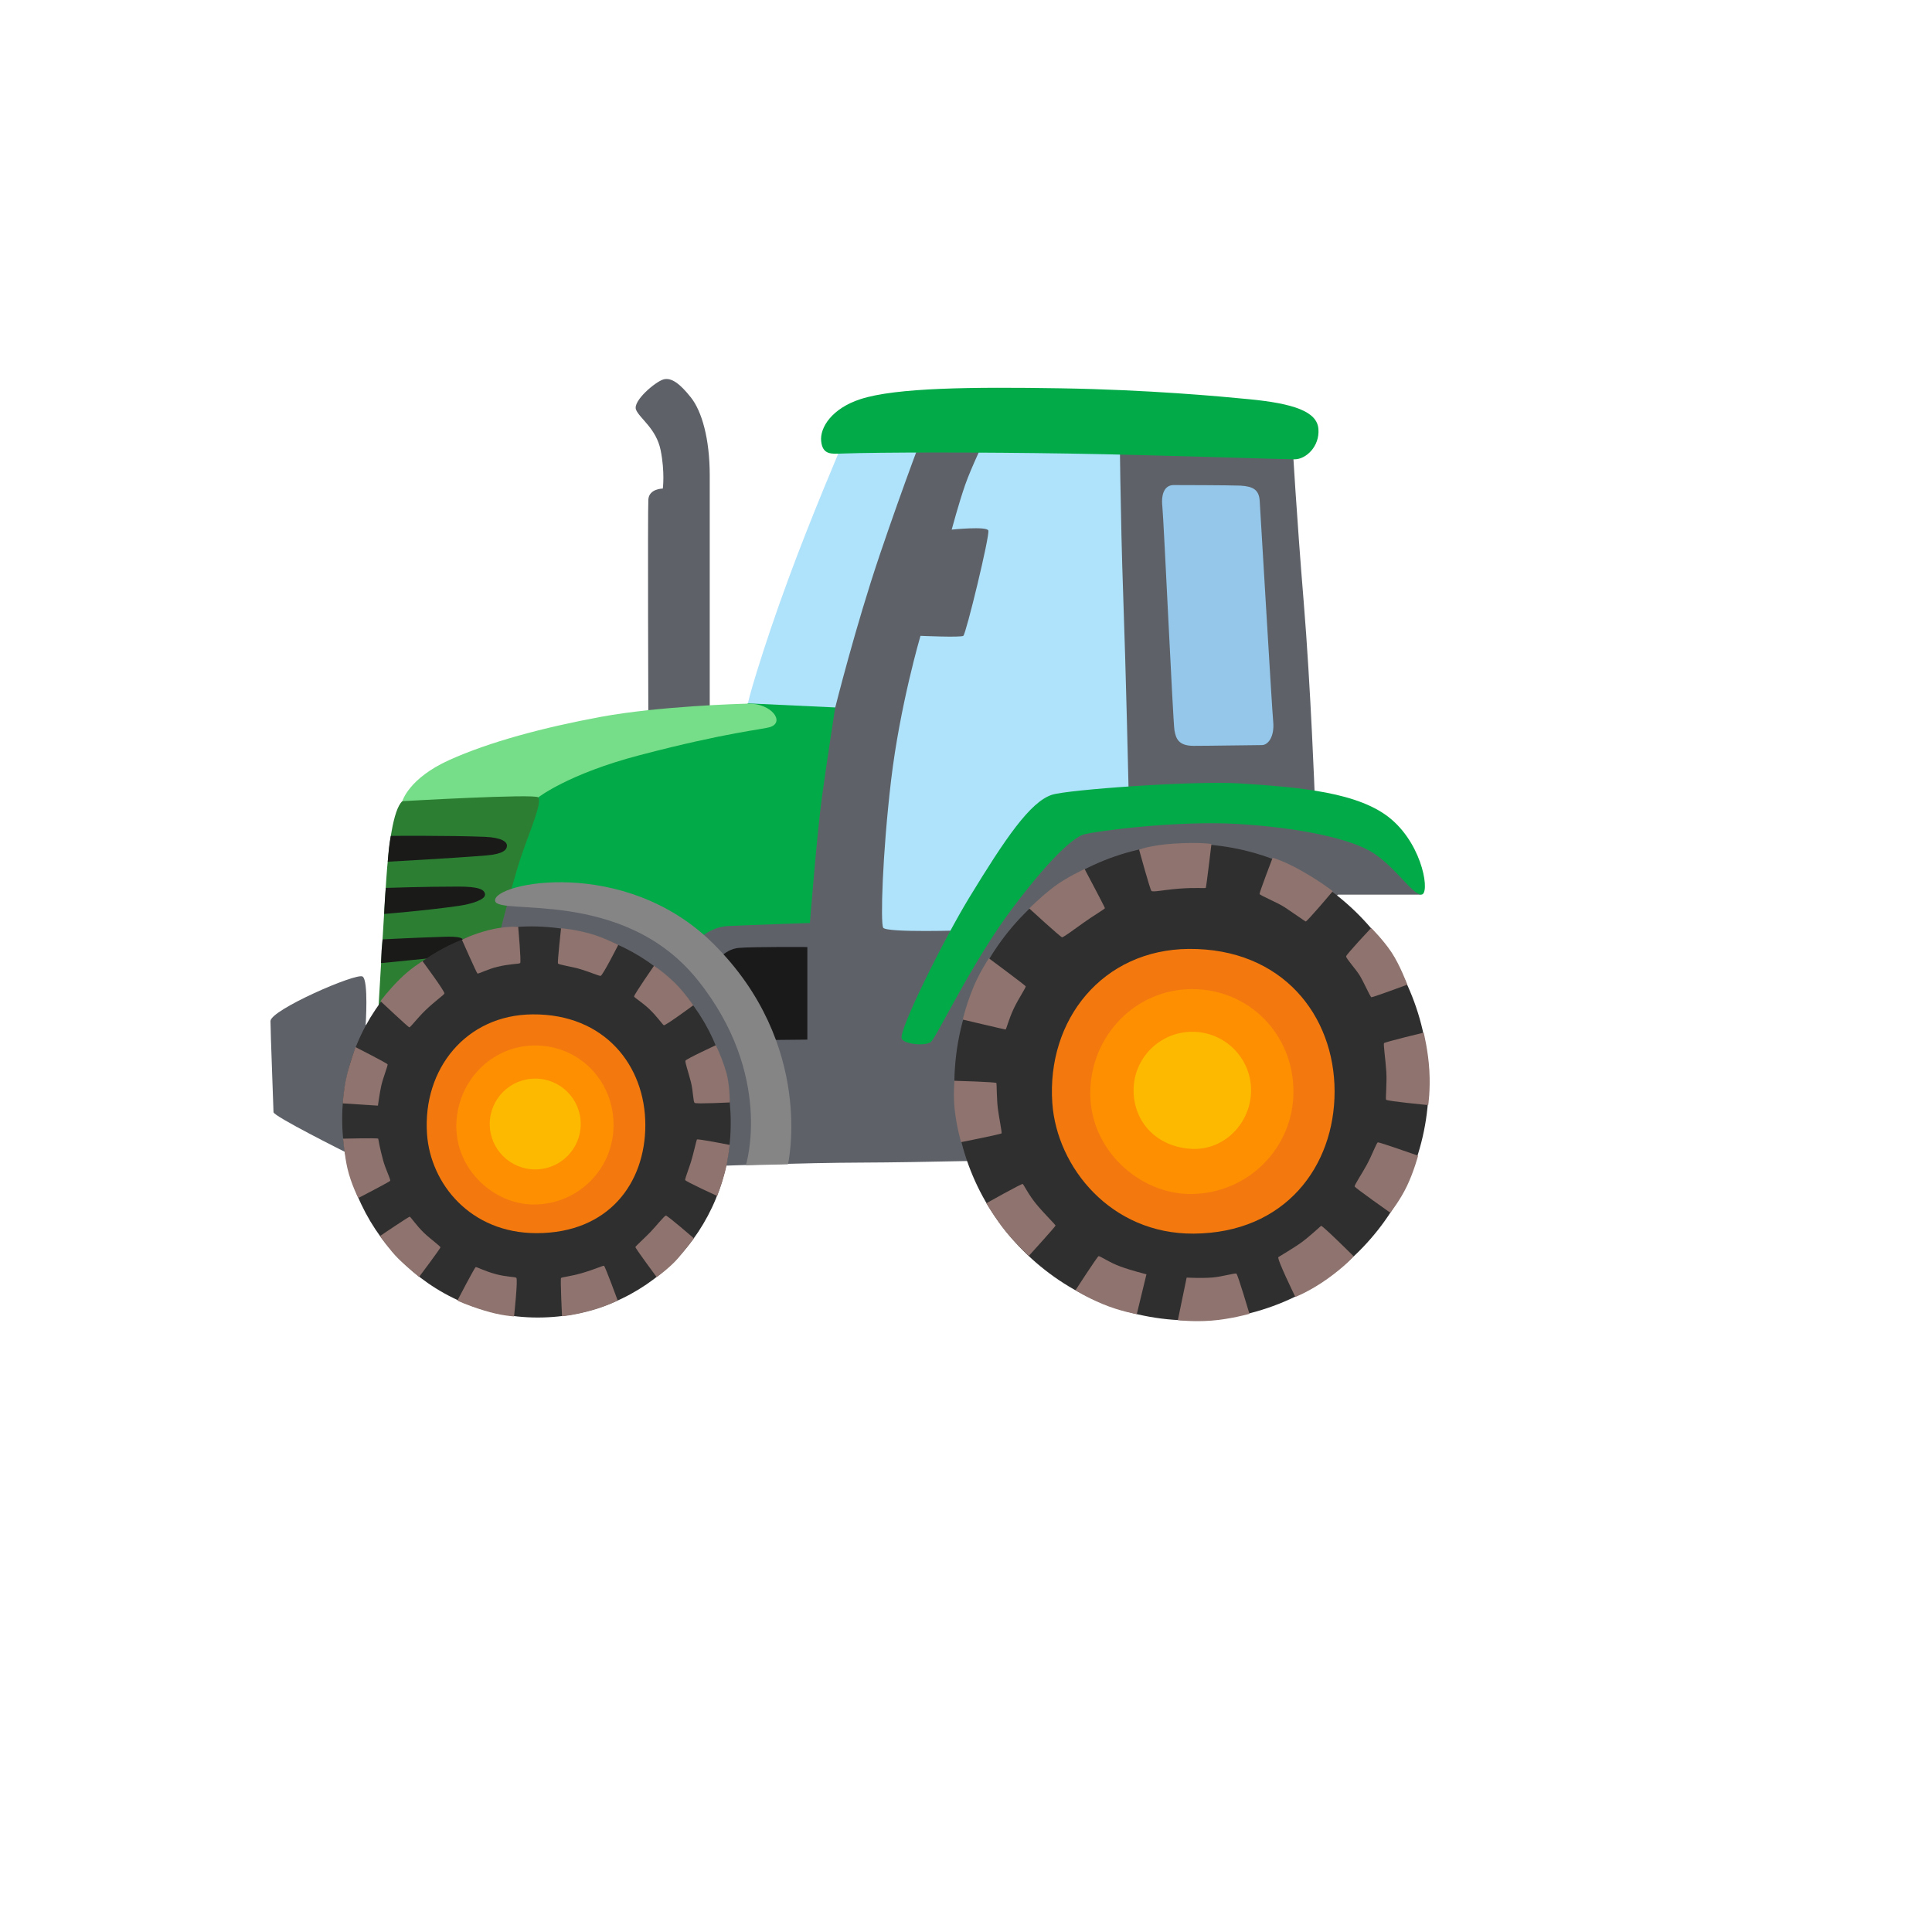 <svg xmlns="http://www.w3.org/2000/svg" version="1.1" xmlns:xlink="http://www.w3.org/1999/xlink" width="100%" height="100%" id="svgWorkerArea" viewBox="-25 -25 625 625" xmlns:idraw="https://idraw.muisca.co" style="background: white;"><defs id="defsdoc"><pattern id="patternBool" x="0" y="0" width="10" height="10" patternUnits="userSpaceOnUse" patternTransform="rotate(35)"><circle cx="5" cy="5" r="4" style="stroke: none;fill: #ff000070;"></circle></pattern></defs><g id="fileImp-193475046" class="cosito"><path id="pathImp-733404322" fill="#5e6268" class="grouped" d="M204.601 205.753C204.601 205.753 204.601 128.828 204.601 128.828 204.601 116.894 202.031 108.02 198.512 103.584 194.993 99.147 192.209 97.035 189.638 97.739 187.068 98.443 179.571 104.746 180.765 107.561 181.927 110.376 187.313 113.651 188.72 120.658 190.128 127.665 189.424 133.05 189.424 133.05 189.424 133.05 184.987 133.05 184.742 136.569 184.498 140.088 184.742 209.517 184.742 209.517 184.742 209.517 204.601 205.753 204.601 205.753 204.601 205.753 204.601 205.753 204.601 205.753"></path><path id="pathImp-60722726" fill="#5e6268" class="grouped" d="M266.135 113.834C266.135 113.834 229.478 230.049 229.478 230.049 229.478 230.049 185.936 250.03 184.957 250.336 183.977 250.672 134.53 259.821 134.53 259.821 134.53 259.821 131.256 289.288 131.256 289.288 131.256 289.288 93.282 306.638 93.282 306.638 93.282 306.638 94.262 292.226 92.303 290.91 90.345 289.594 62.5 301.711 62.5 305.322 62.5 308.933 63.479 333.473 63.479 334.788 63.479 336.104 86.398 347.548 88.356 348.527 90.314 349.507 208.487 352.138 208.487 352.138 208.487 352.138 235.016 351.159 253.682 351.098 273.265 351.036 308.301 350.118 308.301 350.119 308.301 350.118 407.839 264.411 407.839 264.411 407.839 264.411 434.674 264.411 434.674 264.411 434.674 264.411 427.85 248.377 427.85 248.377 427.85 248.377 400.342 232.986 400.342 232.986 400.342 232.986 399.026 197.308 396.731 169.494 394.436 141.679 393.121 118.424 393.121 118.424 393.121 118.424 266.135 113.834 266.135 113.834 266.135 113.834 266.135 113.834 266.135 113.834"></path><path id="pathImp-78518942" fill="#02ab47" class="grouped" d="M199.032 280.782C199.032 280.781 203.622 274.876 210.476 274.57 217.361 274.233 237.005 273.591 237.005 273.591 237.005 273.591 239.3 244.461 240.922 232.68 242.544 220.9 245.175 203.887 245.175 203.887 245.175 203.887 227.489 187.516 227.489 187.516 227.489 187.516 217.024 202.571 217.024 202.571 217.024 202.571 185.599 214.688 185.599 214.688 185.599 214.688 134.53 230.416 134.53 230.416 134.53 230.416 138.14 265.452 138.14 265.452 138.14 265.452 167.944 265.115 167.944 265.115 167.944 265.115 199.032 280.781 199.032 280.782 199.032 280.781 199.032 280.781 199.032 280.782"></path><path id="pathImp-718577465" fill="#afe2fb" class="grouped" d="M217.055 202.54C217.055 202.54 245.206 203.856 245.206 203.856 245.206 203.856 251.754 177.663 259.618 154.439 267.482 131.214 274.673 112.549 274.673 112.549 274.673 112.549 247.164 119.434 247.164 119.434 247.164 119.434 237.434 142.169 230.151 161.997 221.369 185.742 216.167 204.315 217.055 202.54 217.055 202.54 217.055 202.54 217.055 202.54"></path><path id="pathImp-192601391" fill="#1a1a1a" class="grouped" d="M205.947 287.085C205.947 287.085 209.038 282.036 214.056 281.638 219.074 281.24 236.179 281.363 236.179 281.363 236.179 281.363 236.179 311.319 236.179 311.319 236.179 311.319 221.063 311.472 221.063 311.472 221.063 311.472 205.947 287.085 205.947 287.085 205.947 287.085 205.947 287.085 205.947 287.085"></path><path id="pathImp-60049598" fill="#afe2fb" class="grouped" d="M260.689 275.09C261.546 276.834 287.555 275.947 287.555 275.947 287.555 275.947 322.192 236.383 322.192 236.383 322.192 236.383 340.093 230.324 340.093 230.324 340.093 230.324 339.236 192.198 338.349 167.382 337.461 142.566 337.186 112.243 337.186 112.243 337.186 112.243 293.858 116.588 293.858 116.588 293.858 116.588 289.238 126.104 287.218 131.887 285.199 137.671 282.873 146.33 282.873 146.33 282.873 146.33 294.133 145.167 294.715 146.606 295.296 148.044 287.493 180.111 286.637 180.693 285.78 181.274 272.775 180.693 272.775 180.693 272.775 180.693 266.135 203.213 263.259 227.478 260.413 251.713 259.832 273.377 260.689 275.09 260.689 275.09 260.689 275.09 260.689 275.09"></path><path id="pathImp-891836983" fill="#94c7ea" class="grouped" d="M354.688 131.918C351.935 131.918 350.558 134.458 351.017 138.803 351.476 143.179 354.474 208.691 354.933 211.23 355.392 213.77 356.096 216.279 361.145 216.279 366.194 216.279 381.156 216.034 383.207 216.034 385.257 216.034 387.337 213.28 386.878 208.446 386.42 203.611 382.748 140.394 382.503 136.936 382.258 133.479 380.422 132.346 376.291 132.102 372.375 131.949 356.739 131.918 354.688 131.918 354.688 131.918 354.688 131.918 354.688 131.918"></path><path id="pathImp-171449274" fill="#76de88" class="grouped" d="M105.155 234.179C105.155 234.179 107.205 226.836 120.21 220.93 133.245 215.025 150.747 210.343 169.474 206.885 188.2 203.428 214.791 202.663 217.024 202.632 224.643 202.51 228.927 208.538 224.246 210.159 221.798 211.016 210.599 211.781 181.897 219.309 158.856 225.336 149.125 232.956 149.125 232.956 149.125 232.956 126.513 237.851 126.513 237.851 126.513 237.851 105.155 234.179 105.155 234.179 105.155 234.179 105.155 234.179 105.155 234.179"></path><path id="pathImp-911400455" fill="#02ab47" class="grouped" d="M247.225 121.729C259.893 121.27 292.236 121.27 320.846 121.729 349.456 122.188 390.03 123.595 393.763 123.595 397.527 123.595 401.964 119.373 401.505 113.742 401.046 108.112 393.518 105.542 378.984 104.134 369.59 103.216 346.396 101.074 318.031 100.615 289.666 100.156 264.82 100.371 253.315 104.134 244.135 107.133 240.188 113.283 240.647 117.72 241.106 122.157 243.951 121.851 247.225 121.729 247.225 121.729 247.225 121.729 247.225 121.729"></path><path id="pathImp-242593406" fill="#02ab47" class="grouped" d="M266.686 310.952C267.298 312.757 274.183 313.522 276.08 312.115 277.947 310.707 289.299 286.381 302.579 268.726 316.96 249.632 323.355 245.593 325.589 244.95 329.475 243.849 356.065 240.36 375.496 241.554 394.957 242.717 412.306 246.235 419.589 251.162 426.871 256.088 431.859 264.289 434.766 264.411 437.673 264.534 435.561 249.05 425.219 240.146 414.907 231.242 395.416 229.681 375.924 228.427 361.359 227.509 320.265 230.446 315.247 232.129 308.209 234.485 300.223 246.235 288.503 265.452 280.241 279.037 265.768 308.137 266.686 310.952 266.686 310.952 266.686 310.952 266.686 310.952"></path><path id="pathImp-924322036" fill="#2c7e33" class="grouped" d="M105.155 234.179C105.155 234.179 148.269 231.701 149.125 232.956 150.38 234.822 146.616 243.175 143.587 252.08 140.527 260.984 134.193 286.534 134.193 286.534 134.193 286.534 97.138 305.995 97.138 305.995 97.138 305.995 99.249 270.133 99.953 259.577 100.657 249.02 102.126 236.903 105.155 234.179 105.155 234.179 105.155 234.179 105.155 234.179"></path><path id="pathImp-754265913" fill="#868586" class="grouped" d="M216.29 351.954C216.29 351.954 229.906 351.649 229.906 351.649 229.906 351.649 238.78 313.063 205.733 280.261 177.001 251.743 134.315 260.617 135.172 266.431 135.876 271.357 176.603 262.024 200.654 291.981 225.47 322.916 216.29 351.954 216.29 351.954 216.29 351.954 216.29 351.954 216.29 351.954"></path><path id="pathImp-397290978" fill="#1a1a19" class="grouped" d="M101.422 245.409C101.422 245.409 120.791 245.256 131.898 245.715 137.345 245.96 138.997 247.337 138.997 248.561 138.997 249.969 137.681 251.284 132.235 251.743 120.974 252.661 100.443 253.763 100.443 253.763 100.443 253.763 100.596 251.498 100.84 249.234 101.085 247.153 101.422 245.409 101.422 245.409 101.422 245.409 101.422 245.409 101.422 245.409"></path><path id="pathImp-593212270" fill="#1a1a19" class="grouped" d="M99.8 262.239C99.8 262.239 112.162 261.81 123.269 261.81 129.603 261.81 131.898 262.667 131.898 264.442 131.898 265.972 127.951 267.379 123.392 268.052 112.223 269.644 99.28 270.653 99.28 270.653 99.28 270.653 99.372 268.511 99.494 266.37 99.616 264.289 99.8 262.239 99.8 262.239 99.8 262.239 99.8 262.239 99.8 262.239"></path><path id="pathImp-597753455" fill="#1a1a19" class="grouped" d="M98.76 278.884C98.76 278.884 110.387 278.303 114.947 278.181 119.536 278.058 124.769 277.538 124.983 279.374 125.197 281.24 122.566 284.086 117.761 284.606 114.151 285.004 98.27 286.565 98.27 286.565 98.27 286.565 98.331 284.484 98.423 282.679 98.576 280.781 98.76 278.884 98.76 278.884 98.76 278.884 98.76 278.884 98.76 278.884"></path><path id="pathImp-685619906" fill="#302f2f" class="grouped" d="M437.183 325.517C437.183 367.835 402.82 402.167 360.441 402.167 318.062 402.167 283.546 367.835 283.73 325.517 283.944 283.015 317.939 247.857 360.135 248.01 402.484 248.163 437.183 283.168 437.183 325.517 437.183 325.517 437.183 325.517 437.183 325.517"></path><path id="pathImp-753917809" fill="#302f2f" class="grouped" d="M211.394 338.216C211.394 373.129 184.1 401.219 148.942 401.219 113.784 401.219 85.694 371.966 85.694 337.022 85.694 302.078 113.784 273.56 148.942 274.723 185.385 275.978 211.394 303.302 211.394 338.216 211.394 338.216 211.394 338.216 211.394 338.216"></path><path id="pathImp-716118794" fill="#f3790e" class="grouped" d="M183.763 338.95C183.763 357.707 171.922 373.924 148.575 373.925 127.125 373.924 114.273 357.891 113.141 341.887 111.672 320.835 125.778 303.302 147.289 303.149 170.636 302.966 183.763 319.764 183.763 338.95 183.763 338.95 183.763 338.95 183.763 338.95"></path><path id="pathImp-529177658" fill="#fe8f01" class="grouped" d="M173.482 338.919C173.482 353.209 161.977 364.653 147.687 364.653 135.05 364.653 122.627 353.699 122.627 339.378 122.627 325.089 133.826 313.216 148.116 313.216 162.405 313.216 173.482 324.63 173.482 338.919 173.482 338.919 173.482 338.919 173.482 338.919"></path><path id="ellipseImp-159718405" fill="#fcb900" class="grouped" d="M133.428 338.613C133.428 330.499 140.015 323.926 148.146 323.926 156.278 323.926 162.864 330.499 162.864 338.613 162.864 346.728 156.278 353.301 148.146 353.301 140.015 353.301 133.428 346.728 133.428 338.613 133.428 338.613 133.428 338.613 133.428 338.613"></path><path id="pathImp-739699730" fill="#f3790e" class="grouped" d="M406.737 328.118C406.737 352.291 390.764 373.894 361.114 374.077 334.34 374.23 316.899 352.567 315.43 331.912 313.502 304.802 331.77 282.189 359.584 281.975 389.755 281.761 406.737 303.425 406.737 328.118 406.737 328.118 406.737 328.118 406.737 328.118"></path><path id="pathImp-130796635" fill="#fe8f01" class="grouped" d="M393.427 328.087C393.427 346.508 378.556 361.257 360.074 361.257 343.734 361.257 327.7 347.12 327.7 328.699 327.7 310.279 342.174 294.979 360.655 294.979 379.137 294.979 393.427 309.667 393.427 328.087 393.427 328.087 393.427 328.087 393.427 328.087"></path><path id="pathImp-131624429" fill="#fcb900" class="grouped" d="M379.718 327.72C379.718 338.185 371.181 347.089 360.716 346.661 349.487 346.202 341.715 338.185 341.715 327.72 341.715 317.255 350.221 308.779 360.716 308.779 371.212 308.779 379.718 317.255 379.718 327.72 379.718 327.72 379.718 327.72 379.718 327.72"></path><path id="pathImp-114562167" fill="#8e736e" class="grouped" d="M186.578 287.421C186.578 287.421 180.122 296.724 180.122 297.366 180.122 297.672 182.845 299.324 185.11 301.497 187.527 303.792 189.455 306.607 189.761 306.668 190.311 306.821 199.277 300.212 199.277 300.212 199.277 300.212 196.584 296.234 193.463 293.113 191.341 291.016 189.037 289.112 186.578 287.421 186.578 287.421 186.578 287.421 186.578 287.421"></path><path id="pathImp-272830423" fill="#8e736e" class="grouped" d="M206.59 313.125C206.59 313.125 196.89 317.592 196.737 318.143 196.584 318.693 197.686 321.845 198.481 324.936 199.308 328.179 199.185 331.392 199.736 331.79 200.287 332.188 211.088 331.637 211.088 331.637 211.088 331.637 211.088 325.854 209.987 322.029 209.094 318.975 207.958 315.997 206.59 313.125 206.59 313.125 206.59 313.125 206.59 313.125"></path><path id="pathImp-6202858" fill="#8e736e" class="grouped" d="M211.058 345.376C211.058 345.376 200.593 343.295 200.44 343.632 200.287 343.938 199.185 348.772 198.542 350.822 197.9 352.872 196.584 356.269 196.645 356.728 196.707 357.187 207.018 361.899 207.018 361.899 207.018 361.899 208.457 358.227 209.497 354.28 210.537 350.333 211.058 345.376 211.058 345.376 211.058 345.376 211.058 345.376 211.058 345.376"></path><path id="pathImp-270397902" fill="#8e736e" class="grouped" d="M199.491 375.607C199.491 375.607 190.893 368.172 190.403 368.233 189.914 368.294 187.251 371.63 185.446 373.527 183.641 375.424 180.642 378.086 180.55 378.423 180.459 378.728 187.435 388.153 187.435 388.153 187.435 388.153 191.688 385.124 194.351 382.033 197.013 378.943 199.491 375.607 199.491 375.607 199.491 375.607 199.491 375.607 199.491 375.607"></path><path id="pathImp-59215103" fill="#8e736e" class="grouped" d="M174.828 395.711C174.828 395.711 170.759 384.634 170.392 384.481 170.086 384.359 167.118 385.736 163.17 386.868 159.315 387.969 156.836 388.122 156.5 388.428 156.224 388.704 156.806 400.79 156.806 400.79 156.806 400.79 159.713 400.668 165.557 399.138 171.034 397.7 174.828 395.711 174.828 395.711 174.828 395.711 174.828 395.711 174.828 395.711"></path><path id="pathImp-804850520" fill="#8e736e" class="grouped" d="M128.899 384.909C128.532 385.001 122.963 395.741 122.963 395.741 122.963 395.741 125.962 397.21 131.531 398.924 137.1 400.668 141.292 400.851 141.292 400.851 141.292 400.851 142.608 388.857 142.026 388.367 141.629 388.031 138.691 388.092 135.387 387.174 131.806 386.225 129.236 384.818 128.899 384.909 128.899 384.909 128.899 384.909 128.899 384.909"></path><path id="pathImp-392689185" fill="#8e736e" class="grouped" d="M107.572 368.6C107.327 368.478 97.903 374.873 97.903 374.873 97.903 374.873 101.269 379.616 103.747 382.064 106.195 384.512 110.571 388.092 110.571 388.092 110.571 388.092 117.486 378.882 117.486 378.514 117.486 378.147 114.059 375.669 112.193 373.863 109.745 371.507 107.939 368.784 107.572 368.6 107.572 368.6 107.572 368.6 107.572 368.6"></path><path id="pathImp-687982333" fill="#8e736e" class="grouped" d="M97.352 343.356C97.077 343.081 85.969 343.356 85.969 343.356 85.969 343.356 86.52 349.262 87.407 353.026 88.54 357.891 90.896 362.572 90.896 362.572 90.896 362.572 100.932 357.37 101.208 357.003 101.483 356.636 99.708 353.24 98.943 350.363 97.903 346.63 97.352 343.356 97.352 343.356 97.352 343.356 97.352 343.356 97.352 343.356"></path><path id="pathImp-942578571" fill="#8e736e" class="grouped" d="M85.877 331.943C85.877 331.943 97.26 332.677 97.26 332.677 97.26 332.677 97.811 328.577 98.362 326.129 98.913 323.681 100.534 319.673 100.381 319.305 100.198 318.938 90.008 313.736 90.008 313.736 90.008 313.736 87.989 319.305 87.102 323.314 86.153 327.322 85.877 331.943 85.877 331.943 85.877 331.943 85.877 331.943 85.877 331.943"></path><path id="pathImp-137627409" fill="#8e736e" class="grouped" d="M98.087 298.865C98.087 298.865 107.021 307.25 107.388 307.341 107.756 307.433 109.836 304.526 112.713 301.742 115.711 298.865 118.68 296.815 118.771 296.387 118.924 295.683 111.672 285.922 111.672 285.922 111.672 285.922 107.756 288.278 104.115 291.95 100.473 295.591 98.087 298.865 98.087 298.865 98.087 298.865 98.087 298.865 98.087 298.865"></path><path id="pathImp-972102065" fill="#8e736e" class="grouped" d="M124.432 279.007C124.432 279.007 129.175 289.747 129.45 289.931 129.726 290.114 133.03 288.431 135.907 287.758 140.313 286.718 142.914 286.901 143.281 286.534 143.648 286.167 142.638 274.815 142.638 274.815 142.638 274.815 138.263 274.539 132.969 275.916 127.706 277.293 124.432 279.007 124.432 279.007 124.432 279.007 124.432 279.007 124.432 279.007"></path><path id="pathImp-504537028" fill="#8e736e" class="grouped" d="M156.5 275.274C156.5 275.274 155.306 286.197 155.49 286.657 155.673 287.115 159.957 287.666 162.956 288.584 165.955 289.502 168.648 290.696 169.29 290.696 169.933 290.696 175.012 280.659 175.012 280.659 175.012 280.659 169.841 278.119 166.169 277.11 160.6 275.549 156.5 275.274 156.5 275.274 156.5 275.274 156.5 275.274 156.5 275.274"></path><path id="pathImp-201357280" fill="#8e736e" class="grouped" d="M343.489 249.846C343.489 249.846 347.008 262.667 347.467 263.187 347.926 263.707 350.802 262.942 356.371 262.483 361.849 262.055 364.878 262.422 365.062 262.239 365.245 262.055 366.897 248.041 366.897 248.041 366.897 248.041 363.287 247.368 354.627 247.918 347.131 248.408 343.489 249.846 343.489 249.846 343.489 249.846 343.489 249.846 343.489 249.846"></path><path id="pathImp-144108365" fill="#8e736e" class="grouped" d="M386.695 252.478C386.695 252.478 382.38 263.738 382.472 264.197 382.564 264.656 388.225 266.951 390.612 268.511 392.998 270.072 397.007 272.918 397.374 273.101 397.741 273.285 406.156 263.31 406.156 263.31 406.156 263.31 402.514 260.403 396.731 257.098 390.703 253.579 386.695 252.478 386.695 252.478 386.695 252.478 386.695 252.478 386.695 252.478"></path><path id="pathImp-339278132" fill="#8e736e" class="grouped" d="M418.579 275.182C418.579 275.182 410.562 283.719 410.47 284.362 410.378 285.004 413.622 288.523 414.907 290.634 416.192 292.746 418.273 297.519 418.64 297.611 419.007 297.703 430.268 293.541 430.268 293.541 430.268 293.541 427.911 287.207 425.158 283.077 422.404 278.946 418.579 275.182 418.579 275.182 418.579 275.182 418.579 275.182 418.579 275.182"></path><path id="pathImp-5943352" fill="#8e736e" class="grouped" d="M435.561 309.055C435.561 309.055 423.016 312.084 422.74 312.451 422.465 312.818 423.199 317.5 423.475 321.784 423.689 325.334 423.199 330.291 423.383 330.75 423.567 331.208 437.03 332.494 437.03 332.494 437.03 332.494 437.764 327.72 437.397 321.325 437.03 314.899 435.561 309.055 435.561 309.055 435.561 309.055 435.561 309.055 435.561 309.055"></path><path id="pathImp-644185298" fill="#8e736e" class="grouped" d="M433.756 348.864C433.756 348.864 421.21 344.458 420.751 344.55 420.292 344.641 418.824 348.772 417.171 351.771 415.519 354.8 413.132 358.35 413.224 358.809 413.316 359.268 424.76 367.315 424.76 367.315 424.76 367.315 427.973 363.276 430.176 358.625 432.379 354.005 433.756 348.864 433.756 348.864 433.756 348.864 433.756 348.864 433.756 348.864"></path><path id="pathImp-561783095" fill="#8e736e" class="grouped" d="M412.918 381.421C412.918 381.421 402.729 371.293 402.361 371.568 401.994 371.844 398.69 374.965 396.058 376.893 393.396 378.82 388.929 381.391 388.561 381.666 387.949 382.125 394.039 394.548 394.039 394.548 394.039 394.548 398.445 392.926 404.381 388.734 410.317 384.481 412.918 381.421 412.918 381.421 412.918 381.421 412.918 381.421 412.918 381.421"></path><path id="pathImp-138938073" fill="#8e736e" class="grouped" d="M356.035 402.045C356.035 402.045 358.88 388.306 358.88 388.306 358.88 388.306 363.776 388.551 367.142 388.275 370.325 388.031 374.517 386.745 374.976 387.021 375.435 387.296 379.198 400.025 379.198 400.025 379.198 400.025 372.987 401.769 366.836 402.228 360.686 402.687 356.035 402.045 356.035 402.045 356.035 402.045 356.035 402.045 356.035 402.045"></path><path id="pathImp-796361971" fill="#8e736e" class="grouped" d="M330.393 381.36C330.026 381.421 322.927 392.376 322.927 392.376 322.927 392.376 325.987 394.456 331.678 396.843 337.37 399.23 342.755 400.117 342.755 400.117 342.755 400.117 345.876 387.235 345.876 387.235 345.876 387.235 341.103 386.042 337.553 384.757 333.973 383.471 330.852 381.268 330.393 381.36 330.393 381.36 330.393 381.36 330.393 381.36"></path><path id="pathImp-733686962" fill="#8e736e" class="grouped" d="M305.853 358.013C305.547 357.799 294.072 364.255 294.072 364.255 294.072 364.255 297.163 369.457 300.437 373.496 303.741 377.535 307.811 381.299 307.811 381.299 307.811 381.299 316.471 371.752 316.471 371.477 316.471 371.201 312.615 367.438 310.167 364.439 307.689 361.409 306.22 358.288 305.853 358.013 305.853 358.013 305.853 358.013 305.853 358.013"></path><path id="pathImp-658969145" fill="#8e736e" class="grouped" d="M285.902 344.488C285.902 344.488 298.815 341.918 298.999 341.643 299.182 341.367 298.172 336.502 297.805 333.595 297.438 330.658 297.438 325.731 297.346 325.364 297.254 324.997 283.73 324.63 283.73 324.63 283.73 324.63 283.363 329.832 283.822 333.779 284.433 339.531 285.902 344.488 285.902 344.488 285.902 344.488 285.902 344.488 285.902 344.488"></path><path id="pathImp-128654146" fill="#8e736e" class="grouped" d="M286.453 304.832C286.453 304.832 300.008 308.045 300.284 308.045 300.559 308.045 301.293 304.74 302.946 301.283 304.598 297.795 306.985 294.429 306.801 294.062 306.618 293.694 294.898 285.004 294.898 285.004 294.898 285.004 291.502 290.053 289.421 295.53 287.279 301.007 286.453 304.832 286.453 304.832 286.453 304.832 286.453 304.832 286.453 304.832"></path><path id="pathImp-253054950" fill="#8e736e" class="grouped" d="M307.964 268.879C307.964 268.879 318.123 278.211 318.582 278.211 319.041 278.211 322.346 275.794 325.528 273.499 328.71 271.204 332.443 269.062 332.443 268.787 332.443 268.511 325.864 256.119 325.864 256.119 325.864 256.119 319.959 258.842 315.92 261.902 311.361 265.39 307.964 268.879 307.964 268.879 307.964 268.879 307.964 268.879 307.964 268.879"></path></g></svg>